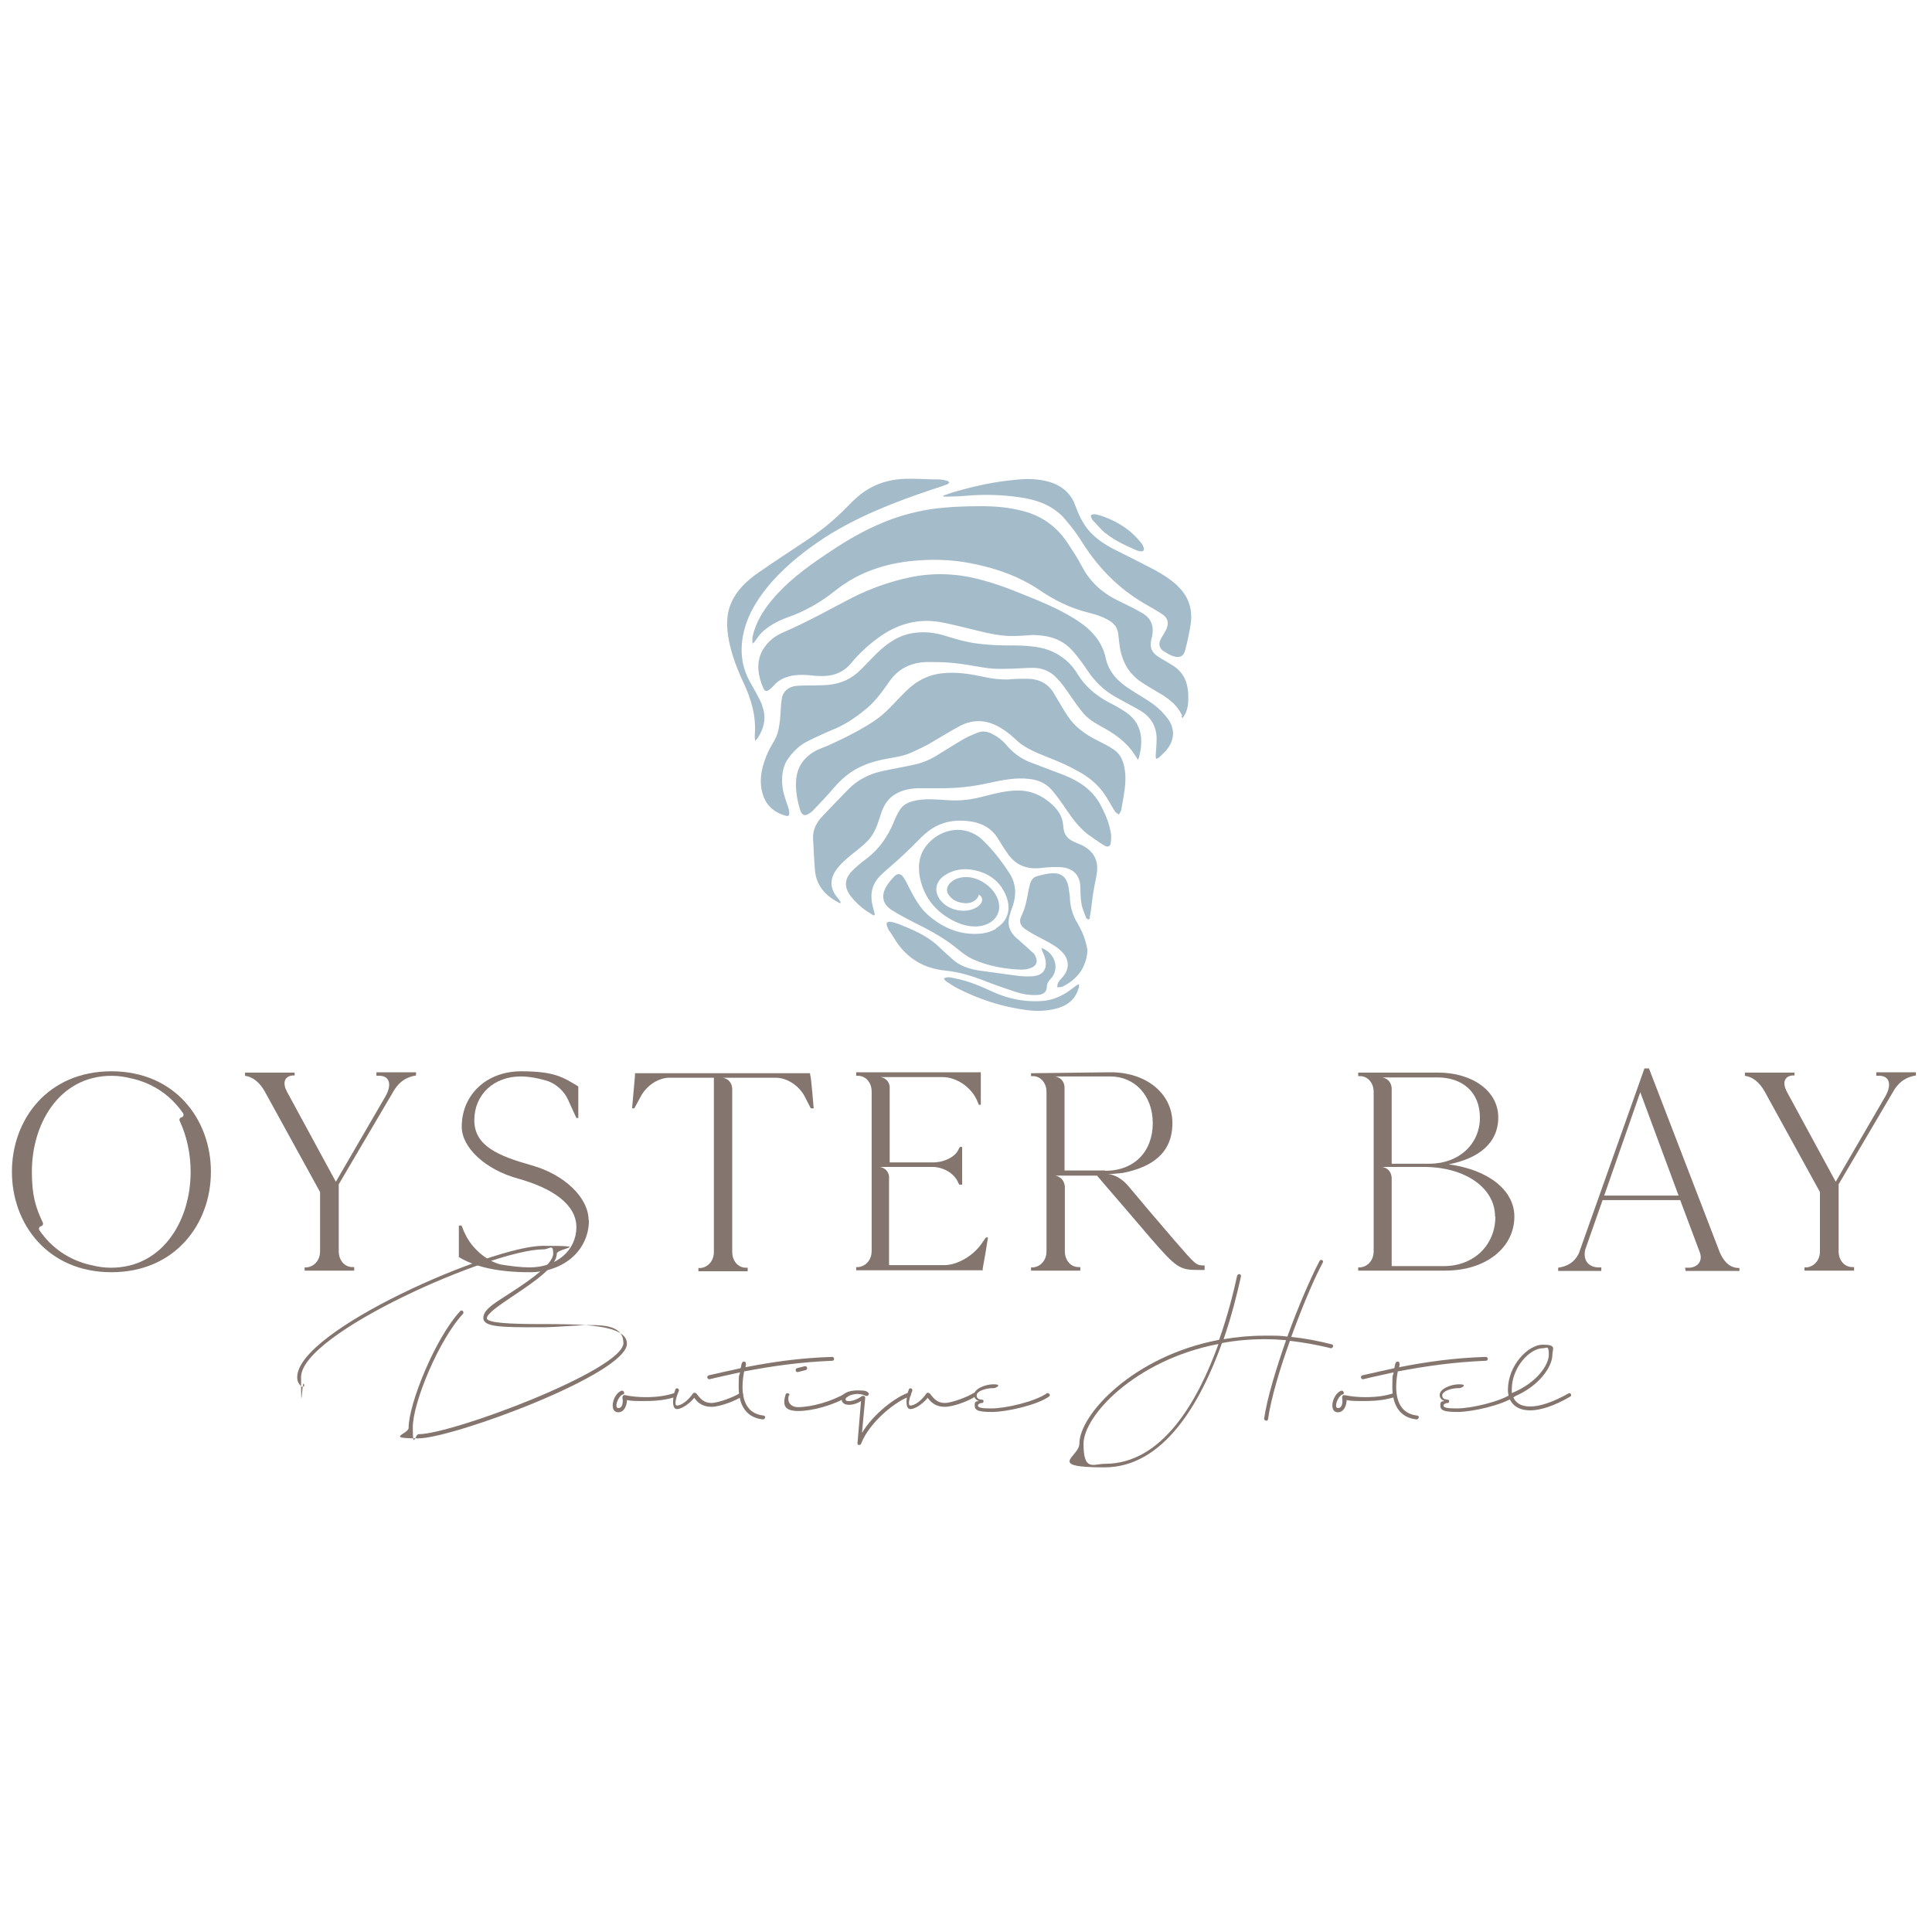 <?xml version="1.0" encoding="UTF-8"?>
<svg id="Layer_2" xmlns="http://www.w3.org/2000/svg" version="1.1" viewBox="0 0 600 600">
  <!-- Generator: Adobe Illustrator 29.3.1, SVG Export Plug-In . SVG Version: 2.1.0 Build 151)  -->
  <defs>
    <style>
      .st0 {
        fill: #a4bbca;
        isolation: isolate;
      }

      .st1 {
        fill: #84766f;
      }
    </style>
  </defs>
  <path class="st0" d="M318.9,313.7c-7.6-1-14.8-3.3-21.6-6.8-1.2-.6-2.3-1.4-3.4-2.1-.3-.2-.5-.5-.8-.9,1.2-.7,2.2-.3,3.3-.1,4.3.8,8.2,2.5,12.1,4.3,4.7,2.1,9.6,3.1,14.8,2.8,3.7-.2,6.9-1.7,9.7-3.9.6-.5,1.2-.9,1.8-1.3,0,0,.2,0,.3.1,0,.4,0,.9-.2,1.3-1,3.3-3.4,5.2-6.8,6.1-3,.8-6.1.9-9.2.5M337.4,293.6c-.5-2.5-1.6-4.9-2.9-7.1-1.3-2.2-2-4.5-2.2-7,0-1.4-.3-2.8-.5-4.2-.5-2.7-2.1-4.2-4.8-4.1-1.7,0-3.3.5-4.9.9-1.2.3-1.9,1.3-2.2,2.4-.1.5-.3,1-.4,1.6-.5,2.8-1,5.7-2.3,8.4-.8,1.6-.4,2.9,1.1,4,1.8,1.2,3.8,2.3,5.8,3.3,2.1,1.1,4.2,2.2,5.8,3.9,2,2.1,2.3,4.8.6,7.1-.5.8-1.3,1.4-1.8,2.2-.3.5-.3,1.1-.4,1.6.6,0,1.2,0,1.7-.2,4.6-2.3,7.2-5.8,7.7-10.8,0-.7-.1-1.4-.3-2.1M276.3,289.2c.7,1.1,1.4,2.2,2.1,3.3,3.5,5.2,8.5,8.2,15,8.9,4.2.4,8.2,1.6,12.1,3.1,3.2,1.3,6.5,2.4,9.8,3.5,2.1.7,4.3,1.1,6.6,1,2.1,0,3.1-.9,3.2-2.4,0-1,.4-1.8,1.1-2.5,3-3,1.6-8.2-2.8-9.7.2.5.2.8.4,1.2.3.7.7,1.5.8,2.2.7,3-.5,5.2-4.1,5.4-1.6.1-3.2,0-4.8-.2-3.9-.5-7.8-1.1-11.7-1.6-3-.5-5.9-1.4-8.2-3.5-1.7-1.5-3.3-3-4.9-4.5-3.4-3-7.5-4.7-11.7-6.4-.8-.3-1.6-.5-2.4-.7-1.3-.2-1.7.3-1.3,1.4.2.5.4,1,.7,1.5M309.4,288.4c-1.7,1-3.6,1.5-5.6,1.6-6,.3-10.9-1.9-15.2-5.5-2.9-2.4-4.6-5.6-6.3-8.9-.5-1-1-2.1-1.7-3.1-.8-1.2-1.8-1.4-2.8-.4-1,1-1.9,2.1-2.6,3.3-1.6,2.8-1.1,5.4,1.7,7.2,2.3,1.5,4.9,2.8,7.4,4.1,4.7,2.3,9.2,4.8,13.2,8.1,1.4,1.2,3,2.3,4.6,3.1,4.5,2,9.2,2.9,14.1,3.2,1.5.1,3,0,4.4-.7,1.2-.6,1.6-1.6,1.2-2.8-.2-.6-.4-1.2-.9-1.6-1.6-1.5-3.2-2.9-4.9-4.4-2.3-1.9-3.3-4.2-2.5-7.1.3-1.1.6-2.1,1-3.1,1.2-3.5,1.1-6.9-1-10.2-2.4-3.7-5.1-7.2-8.3-10.3-5.6-5.2-12.8-3.4-16.8.9-2.8,3-3.4,6.5-2.8,10.3,1.2,6.5,5,11.3,11.2,14.2,2.4,1.1,5,1.7,7.7,1.3,4.5-.8,6.8-4.3,5.4-8.3-1.3-3.6-5.4-6.7-9.4-6.9-2.1-.1-4,.4-5.5,1.9-1.2,1.3-1.2,2.8,0,4.1,1.2,1.4,2.9,2,4.8,2.1,2.1.1,3.9-1.1,4.2-2.7,1.5,1,1.3,2.6-.4,3.8-3.4,2.3-9,1.3-11.6-2.1-2-2.7-1.5-5.7,1.3-7.6,2.8-1.9,5.9-2.3,9.1-1.7,5,1,8.5,3.8,10.2,8.4,1.4,3.9.4,7.5-3.3,9.7M358.9,235.7c.3-.1.8-.2,1-.4.8-.8,1.7-1.6,2.4-2.4,2.5-3.1,2.7-6.6.3-9.8-1.2-1.6-2.7-3.1-4.3-4.3-2.3-1.7-4.9-3.1-7.3-4.7-3.8-2.4-6.7-5.4-7.6-9.7-1.1-5.1-4.3-8.7-8.7-11.6-3.8-2.5-8-4.5-12.3-6.3-5.6-2.3-11.2-4.7-17.2-6.3-7.4-2.1-15-2.5-22.6-.9-6.2,1.3-12.1,3.4-17.7,6.2-7.2,3.7-14.2,7.7-21.7,10.9-2.3,1-4.3,2.5-5.7,4.5-2.1,2.9-2.4,6.1-1.6,9.4.3,1.2.7,2.4,1.2,3.5.4.9,1,1,1.8.4.5-.4,1-.8,1.4-1.3,1.2-1.4,2.8-2.3,4.6-2.8,2.8-.8,5.7-.5,8.5-.2,4.2.3,7.9-.4,10.8-3.8,2.7-3.3,5.9-6.2,9.5-8.7,5.9-4,12.3-5.5,19.4-4,4.4.9,8.8,2.1,13.2,3.1,3,.7,6,1.1,9.1,1,1.8,0,3.5-.2,5.3-.3,1,0,1.9.1,2.9.2,3.8.4,7,1.9,9.5,4.7,1.7,1.9,3.2,4,4.6,6.1,2.2,3.3,5,6.1,8.5,8.1,2.6,1.5,5.2,2.8,7.8,4.3,3.4,2,5.2,5,5.2,8.8,0,1.8-.2,3.6-.3,5.4,0,.3.1.7.2,1M338.4,284.9c.2-.7.3-1.5.4-2.2.3-2.2.5-4.3.9-6.5.3-1.9.8-3.7,1-5.6.4-3.7-1.4-6.6-4.9-8.2-.9-.4-1.8-.7-2.7-1.2-1.4-.7-2.4-1.8-2.7-3.3-.2-.9-.2-1.9-.4-2.8-.5-2.4-2-4.2-3.9-5.8-2.8-2.4-6.1-3.8-9.9-3.8-3.7,0-7.1.9-10.6,1.8-3.7,1-7.4,1.5-11.3,1.2-3.1-.2-6.2-.5-9.4,0-2.1.4-4.1,1-5.3,2.8-.9,1.3-1.6,2.9-2.2,4.4-1.8,4.2-4.4,8-8.2,10.9-1.6,1.2-3.1,2.4-4.5,3.8-2.5,2.5-2.6,5.2-.5,7.9,1.3,1.7,2.9,3.2,4.7,4.5.8.5,1.6,1,2.4,1.5.1,0,.3-.2.4-.3-.2-.8-.4-1.5-.6-2.3-.9-3.3-.6-6.4,1.7-9.1,1-1.2,2.3-2.2,3.5-3.3,1.8-1.6,3.7-3.2,5.4-4.9,2.2-2,4.1-4.3,6.4-6.1,4-3.2,8.8-4,13.9-3.1,3.3.6,6,2.2,7.8,5,.9,1.5,1.8,3,2.8,4.4,2.6,4.1,6.3,5.6,11.3,4.9,1.8-.2,3.6-.3,5.4-.2,3.8.2,6,2.3,6.2,5.9.1,1.9,0,3.7.4,5.6.2,1.4.9,2.8,1.4,4.2,0,.3.5.4.8.6.2-.2.4-.5.5-.7M343.4,165.6c2.9,2.4,6.4,3.9,9.8,5.4.3.1.6.2.9.2.9.2,1.3-.3,1.1-1.1-.2-.5-.4-1.1-.8-1.5-3-3.8-6.9-6.4-11.5-8.1-1-.4-2-.6-2.7-.8-1.4,0-1.7.3-1.2,1.2.1.2.2.5.4.7,1.3,1.4,2.5,2.8,3.9,4M236.8,219.2c-1-2.4-2.4-4.8-3.7-7.1-2.9-5-3.4-10.4-2.1-15.9,1.4-5.9,4.7-10.9,8.7-15.5,4.8-5.4,10.4-9.8,16.5-13.8,10.3-6.6,21.7-11,33.3-14.9,1.6-.5,3.1-1,4.7-1.6.2,0,.4-.4.6-.6-.2-.2-.4-.4-.7-.5-.8-.2-1.6-.4-2.4-.4-3.5,0-7-.3-10.5-.2-3.7.1-7.2.9-10.5,2.6-3.1,1.6-5.6,4-7.9,6.4-3.7,3.8-7.8,7.1-12.3,10.1-5.1,3.4-10.2,6.7-15.2,10.2-3,2.1-5.6,4.5-7.4,7.6-2.5,4.3-2.4,8.9-1.5,13.5.9,4.4,2.5,8.6,4.4,12.7,2.5,5.2,4.1,10.7,3.6,16.5,0,.5,0,1,.1,1.8.4-.5.7-.7.9-1,2-3.2,2.7-6.6,1.2-10.1M366.9,222.5c0,.1.2.2.4.5.3-.5.6-.9.8-1.3,1-2.1,1-4.3.9-6.5-.2-3.4-1.5-6.4-4.6-8.4-1.5-1-3.1-1.8-4.6-2.8-1.6-1-2.6-2.3-2.4-4.2,0-.7.2-1.5.4-2.2.6-3-.2-5.5-2.9-7.1-2.3-1.4-4.7-2.5-7.1-3.7-5.2-2.4-9.2-5.9-11.8-10.9-1.3-2.5-2.9-4.9-4.4-7.2-3.3-5-7.8-8.4-13.9-10-4.2-1.1-8.5-1.5-12.9-1.5-5.2,0-10.4.2-15.5.9-6,.9-11.7,2.6-17.2,5.1-5.6,2.5-10.8,5.7-15.8,9.1-6.1,4.1-12,8.5-16.7,14.2-2.8,3.4-5,7.1-5.9,11.3-.1.6,0,1.4,0,2,0,0,.1,0,.2,0,.2-.2.4-.5.6-.7.7-.9,1.2-1.8,2-2.6,2.2-2.1,4.9-3.6,7.9-4.7,5.5-1.9,10.4-4.7,14.9-8.3,7.6-6.1,16.6-8.9,26.5-9.5,5.9-.4,11.7,0,17.5,1.3,6.9,1.5,13.5,3.9,19.3,7.8,4.7,3.2,9.6,5.7,15.2,7.1,2.4.6,4.7,1.3,6.8,2.6,1.6,1,2.5,2.3,2.7,4.2.2,1.6.3,3.1.6,4.7.8,4.1,2.8,7.6,6.5,10.1,2.1,1.4,4.2,2.6,6.4,3.9,2.7,1.7,5,3.6,6.3,6.5M365.8,182c-2.2-2-4.7-3.7-7.4-5.1-4-2.1-8-4.1-12-6.1-3.2-1.6-6.1-3.5-8.4-6.2-1.9-2.3-3.1-5-4.1-7.7-1.5-4.1-4.7-6.5-9-7.5-4.1-1-8.2-.6-12.3-.1-5.7.7-11.2,2-16.7,3.6-1,.3-2,.7-2.9,1,0,.1,0,.2,0,.3.7,0,1.4.1,2,0,2.4,0,4.9-.2,7.3-.4,5.4-.3,10.7,0,16,.9,4.9.9,9.3,2.8,12.5,6.6,2,2.3,3.8,4.7,5.4,7.3,5.2,8.2,11.9,14.9,20.7,19.7,1.4.8,2.8,1.6,4.1,2.5,1.6,1.1,2,2.4,1.4,4.1-.2.7-.6,1.3-1,2-.4.7-.8,1.3-1.1,2-.5,1.2-.2,2.4.9,3.2.9.6,1.9,1.2,2.9,1.6,2.2.8,3.5.2,4-1.9.7-2.7,1.3-5.4,1.7-8.2.6-4.5-.7-8.5-4.2-11.7M347.5,252.9c.2-.4.6-.8.7-1.3.3-1.5.5-3.1.8-4.6.5-3,.8-6,.1-9-.4-2.1-1.4-4-3.2-5.2-1.7-1.2-3.7-2.1-5.6-3.1-3.5-1.8-6.6-4.1-8.7-7.3-1.5-2.2-2.8-4.6-4.2-6.9-1.8-3.2-4.7-4.7-8.5-4.7-1.9,0-3.7,0-5.6.2-2.6.1-5.2-.2-7.8-.8-4.2-.9-8.5-1.6-12.9-1.1-2.7.3-5.1,1.1-7.4,2.5-3,1.8-5.2,4.5-7.6,6.9-1.6,1.7-3.2,3.3-5.1,4.7-2.2,1.6-4.5,2.9-6.9,4.2-2.4,1.3-4.8,2.5-7.3,3.6-1.9,1-4.1,1.5-5.9,2.7-3.7,2.4-5.3,5.7-5.2,10.2,0,2.4.5,5.1,1.3,7.7.6,1.7,1.5,2,3,.9.3-.2.6-.4.9-.7,2.3-2.4,4.6-4.8,6.7-7.3,2.2-2.5,4.6-4.6,7.6-6.1,2.9-1.5,6.1-2.3,9.4-2.9,2.6-.4,5.2-.9,7.6-2.1,1.6-.7,3.2-1.5,4.7-2.3,3.3-1.9,6.6-4,10-5.8,2.6-1.3,5.4-1.7,8.3-1,2.7.7,5,2.2,7.1,3.9,1.2,1,2.2,2.1,3.5,3,3,2.1,6.5,3.3,9.9,4.7,2.5,1,4.9,2.1,7.2,3.4,3.3,1.7,6.2,4,8.3,6.9,1.3,1.8,2.3,3.8,3.5,5.7.2.4.7.6,1.1,1M344.9,262c.2-1.2.3-2.5,0-3.7-.5-3-1.8-5.8-3.2-8.5-2.5-4.5-6.5-7.2-11.3-9.1-3.6-1.4-7.2-2.7-10.8-4.1-2.9-1.2-5.3-3.1-7.2-5.4-1.2-1.4-2.7-2.5-4.3-3.3-1.4-.7-2.9-1-4.4-.4-1.5.6-3,1.2-4.4,2-2.9,1.7-5.7,3.5-8.5,5.2-2.3,1.4-4.8,2.4-7.5,2.9-3.1.7-6.3,1.2-9.4,1.9-4,.9-7.6,2.7-10.4,5.6-2.7,2.7-5.3,5.5-8,8.3-1.9,2-3.1,4.2-3,6.9.2,3.3.3,6.7.6,10,.3,3.8,2.3,6.8,5.6,9,.7.4,1.4.8,2.1,1.2.1,0,.2-.2.3-.3-.3-.5-.6-.9-1-1.4-2.2-2.6-2.5-5.4-.7-8.2,1.2-1.9,2.9-3.4,4.7-4.9,1.8-1.5,3.8-2.9,5.4-4.6,2.2-2.3,3.1-5.2,4-8.1.7-2.2,1.7-4.3,3.7-5.8,2.3-1.7,5-2.3,7.8-2.4,2.4,0,4.8,0,7.3,0,4.9,0,9.8-.5,14.6-1.6,4.2-.9,8.4-1.8,12.7-1.3,2.9.3,5.3,1.4,7.1,3.5,1.6,1.9,3.1,4,4.5,6.1,2.2,3.2,4.5,6.3,7.9,8.5,1.3.9,2.5,1.8,3.9,2.6,1,.6,1.8.3,2-.8M353.4,236c.2-.5.4-.8.4-1.1.5-1.9.7-3.7.6-5.7-.3-3.3-1.8-6-4.6-7.9-1.7-1.2-3.5-2.2-5.3-3.1-4.2-2.2-7.6-5.1-10-9.1-1.5-2.5-3.7-4.6-6.4-6.1-3.3-1.9-7-2.3-10.8-2.5-3.1-.1-6.2,0-9.2-.2-2.6-.2-5.3-.4-7.8-1-2.6-.5-5.1-1.4-7.6-2.1-3.2-.9-6.4-1.1-9.7-.5-5.1,1-8.7,4.1-12,7.5-1.6,1.6-3.1,3.3-4.8,4.8-3,2.6-6.6,3.7-10.6,3.8-2.7.1-5.5,0-8.2.2-2.4.2-4.3,1.7-4.6,4-.4,2.3-.3,4.6-.6,6.9-.2,1.5-.4,3.1-1,4.6-.7,1.7-1.8,3.2-2.6,4.9-1.8,4-3,8.2-1.9,12.6.9,3.7,3.3,6.2,7.2,7.3.9.3,1.3,0,1.2-.9,0-.7-.2-1.4-.4-2-.9-2.4-1.7-4.8-1.8-7.3-.1-2.8.3-5.4,2-7.7,1.6-2.2,3.6-4.1,6.1-5.3,2.8-1.4,5.7-2.7,8.6-3.9,3.6-1.6,6.7-3.8,9.7-6.3,2.8-2.4,4.9-5.4,7-8.4,2.7-3.8,6.5-5.7,11.3-5.9,2.8,0,5.7,0,8.5.3,2.9.3,5.8.8,8.7,1.3,2.7.5,5.4.6,8.1.5,2.6,0,5.3-.3,7.9-.3,2.9,0,5.5,1.1,7.4,3.2,1.5,1.5,2.7,3.3,3.9,5,1.5,2.1,2.9,4.3,4.6,6.2,1.8,2,4.4,3.3,6.7,4.6,3.5,2,6.6,4.4,8.8,7.7.4.6.8,1.2,1.3,2"/>
  <g>
    <path class="st1" d="M65.5,363.9c0,16.3-11.2,31.2-30.9,31.2h0c-19.7,0-30.9-14.9-30.9-31.2s11.2-31.2,30.9-31.2h0c19.7,0,30.9,14.9,30.9,31.2ZM59.2,363.9c0-5.6-1.2-11.1-3.4-15.8-.2-.4,0-.8.3-1l.5-.2c.4-.2.5-.7.3-1.1-3.6-5.3-9-9.3-16.1-10.9,0,0,0,0-.1,0-1.9-.5-3.9-.8-6.1-.8h0c-8.1,0-14.5,3.8-18.7,9.7-3.9,5.4-6,12.6-6,20.1s1.2,11.1,3.4,15.8c.2.4,0,.8-.3,1l-.5.2c-.4.2-.5.7-.3,1.1,3.6,5.3,9,9.3,16.1,10.9,0,0,0,0,.1,0,1.9.5,3.9.8,6.1.8h0c8.1,0,14.5-3.8,18.7-9.7,3.9-5.4,6-12.6,6-20.1Z"/>
    <path class="st1" d="M129.2,333v1c-2.6.4-4.9,1.6-6.7,4.4l-17.3,29.4v20.8c0,2.7,1.7,4.8,4.1,4.9h.7v1.1h-15.4v-1h.7c2.4-.3,4.1-2.3,4.1-5v-18.4c0,0-17.1-31.1-17.1-31.1-1.7-3.1-3.9-4.7-6.2-5v-1h15.4v.9h-.7c-2.5.3-3.1,2.3-1.7,5l15.2,28,15.4-26.5h0c2-3.5,1.4-6.3-1.7-6.4h-1.1v-1.1h12.4Z"/>
    <path class="st1" d="M182.9,378.9c0,9.4-7.8,16.2-18.4,16.2s-17.3-1.9-22-4.7v-9.8h.8c.4.7.7,1.8,1.1,2.5,2.1,4.6,6.7,8.5,11.1,9.6,3.1.5,6.2.9,9,.9,8.4,0,14.5-5.3,14.5-12.5s-7.7-12.2-18.2-15.1c-10.1-2.8-17.4-9.6-17.4-16.1,0-10,7.8-17.2,18.4-17.2s13.1,1.9,17.8,4.7v9.8h-.6c0,0-2.6-5.7-2.6-5.7-1.1-2.5-3.6-4.8-6.1-5.7-3.1-1-6.2-1.5-8.6-1.5-8.3,0-14.4,5.6-14.4,13.6s7.5,11.1,17.8,14c10.3,2.9,17.7,10.1,17.7,17.1Z"/>
    <path class="st1" d="M252.5,344.2h-.7l-1.9-3.7c-1.8-3.4-5.5-5.8-9-5.8h-16.5s2.7.2,3,3.3v50.8c0,2.7,1.7,4.8,4.1,4.9h.7v1.1h-15.3v-1h.7c2.4-.3,4.1-2.3,4.1-5v-54.1h-13.8c-3.4,0-7.1,2.4-8.9,5.8l-2,3.7h-.7c.3-2.9.6-7.2.9-10.2h0v-.7h54.4v.6c.3,0,1,9.6,1.1,10.3Z"/>
    <path class="st1" d="M306.8,384.5c-.4,2.7-1.1,6.7-1.6,9.4h0v.6h-39.3v-1h.7c2.4-.3,4.1-2.3,4.1-5v-49.5c0-2.7-1.7-4.8-4.1-4.9h-.7v-1.1h38.7v10.1h-.6l-.6-1.4c-1.9-4.2-6.4-7.2-10.7-7.2h-16.4s-2.9,0-2.9,0c0,0,2.5.2,2.9,2.9v23.6h13.4c3.5,0,7-1.7,8-4.1l.4-.7h.7v11.7h-.9c0,0-.4-.8-.4-.8-1.2-2.7-4.5-4.7-8-4.7h-13.4c0,0-2.9,0-2.9,0,0,0,2.4.2,2.9,2.8v27.7h17.1c4.3,0,9.4-3.1,12-7.2l1-1.4h.6Z"/>
    <path class="st1" d="M374.1,393.2v1.2h-2.1c-5.6,0-6.7-.7-14.6-9.8-7.9-9.3-14.2-16.5-16.7-19.5h-13s2.7.3,3,3.4v20.1c0,2.7,1.7,4.8,4.1,4.9h.7v1.1h-15.3v-1h.7c2.4-.3,4.1-2.3,4.1-5v-49.5c0-2.7-1.7-4.8-4.1-4.9h-.7v-.9l24.7-.3c11.1,0,19.2,6.6,19.2,15.8s-6.2,13.7-15.6,15.5c0,0-.1,0-.2,0-.2,0-.4,0-.6.1-.2,0-.3,0-.5,0-1.5.2-3.2.3-3.2.3,3.3,0,5.9,3.1,6.3,3.5,0,0,0,0,0,0,0,0,0,0,0,0,3.3,4,8.5,10.1,14.6,17.2,6.4,7.3,6.4,7.6,9.2,7.6ZM343.2,363.6c9.3,0,14.8-6.2,14.8-14.8s-5.6-14.5-13.2-14.5h-17.2s2.7.2,3,3.2v26h12.6c0,0,0,0,0,0Z"/>
    <path class="st1" d="M470.3,377.8c0,9.8-9,16.8-21.4,16.8h-27.1v-1h.7c2.4-.3,4.1-2.3,4.1-5v-49.5c0-2.7-1.7-4.8-4.1-4.9h-.7c0,0,0-1.1,0-1.1h24.7c10.9,0,18.8,5.8,18.8,13.9s-6.2,12.8-15.4,14.6c12.1,1.6,20.4,7.9,20.4,16.2ZM429.2,334.6s2.7.2,3,3.3v23.5h11.7c9.3,0,15.7-6.2,15.7-14.3s-5.6-12.5-13.2-12.5h-17.2ZM464.3,377.8c0-8.9-9.3-15.4-22.1-15.4h-13s2.7.2,3,3.3v27.5h16.2c9.3,0,16-6.5,16-15.4Z"/>
    <path class="st1" d="M540.2,393.7v1h-16.7l-.2-1h1.5c2.7-.3,4.1-2.3,3-5l-6-16h-24.1l-5.4,15.4c-.7,3.1.8,5.3,3.9,5.5h1.1v1.1h-13.4v-1c2.8-.4,5-1.6,6.4-4.4l20.4-57.5h1.4l22.1,57.4c1.5,3.2,3.4,4.6,6,4.6ZM521.3,371.3l-11.9-32.1-11.2,32.1h23.1Z"/>
    <path class="st1" d="M595,333v1c-2.6.4-4.9,1.6-6.7,4.4l-17.3,29.4v20.8c0,2.7,1.7,4.8,4.1,4.9h.7v1.1h-15.4v-1h.7c2.4-.3,4.1-2.3,4.1-5v-18.4c0,0-17.1-31.1-17.1-31.1-1.7-3.1-3.9-4.7-6.2-5v-1h15.4v.9h-.7c-2.5.3-3.1,2.3-1.7,5l15.2,28,15.4-26.5h0c2-3.5,1.4-6.3-1.7-6.4h-1.1v-1.1h12.4Z"/>
  </g>
  <g>
    <path class="st1" d="M144,407.8c-7.7,8.1-15.8,27.9-15.8,35.4s.7,2.2,1.8,2.2c10.5,0,63.6-20,63.6-28.3s-13.9-4.9-25.8-4.9-17.7,0-17.7-2.9,4.4-5.1,9.2-8.3c5.8-3.8,12.5-8.5,12.5-11.7s-1.1-1.3-3.1-1.3c-15.6,0-75.2,26-75.2,39.7s.3,1.5.8,2c.6.7-.3,1.3-.8.8-.8-.8-1.2-1.6-1.2-2.8,0-14.6,60.6-40.8,76.3-40.8s4.3.7,4.3,2.5c0,3.9-6.9,8.6-13,12.7-4.6,3.1-8.7,5.8-8.7,7.3s7.8,1.8,16.5,1.8c12.4,0,27,0,27,6.1,0,9.4-54.1,29.4-64.8,29.4s-3-1.3-3-3.3c0-7.4,8.3-28,16.1-36.3.5-.4,1.2.3.8.8Z"/>
    <path class="st1" d="M193.5,433c-1.7.7-2.8,4.3-1.5,4.3s1.6-1.7,1.3-3.2c0-.8.5-.9.9-.8,2,.4,4.2.6,6.3.6,3.4,0,6.4-.4,9-1.3.7-.2,1,.8.3,1.2-2.6.9-5.8,1.3-9.3,1.3s-4.3,0-5.8-.3c0,1.6-.8,3.8-2.7,3.8-3,0-1.7-5.7,1-6.7.7-.2,1.2.9.5,1.2Z"/>
    <path class="st1" d="M210.8,432c-.6,1.3-1.6,4.5-.6,4.5,1.5,0,3.6-1.7,4.9-3.6.3-.5.8-.5,1.3,0,1,1.4,2.2,2.8,4.5,2.8s7.3-2,8.8-3c.7-.5,1.5.3.8.9-1.7,1.3-6.8,3.3-9.6,3.3s-4.3-1.4-5.3-2.8c-1.1,1.4-3.6,3.5-5.4,3.5s-1.2-4.4-.4-6.2c.3-.6,1.3,0,1,.5Z"/>
    <path class="st1" d="M231.7,423.6l-.2,1c8.7-1.7,17.2-2.9,26.9-3.2.9,0,.8,1.3,0,1.2-9.8.4-18.3,1.6-27.3,3.3-.3,1.5-.5,3.2-.5,4.8,0,4.2,1.4,8.3,6.4,8.9,1,0,.7,1.3-.2,1.2-5.8-.7-7.4-5.4-7.4-10.1s.2-3.1.4-4.5c-3,.7-6.1,1.3-9.3,2.1-.9.3-1.2-1.1-.3-1.2,3.4-.8,6.7-1.5,9.8-2.2.2-.6.2-1.1.4-1.6.3-.7,1.4-.6,1.2.3Z"/>
    <path class="st1" d="M245,433.3c-.7,2.2.7,3.7,2.8,3.7,4.3,0,10.5-1.8,14.8-4.3.7-.4,1.3.5.7,1-4.4,2.7-11,4.5-15.4,4.5s-4.9-1.9-3.9-5.2c.3-.6,1.3-.3,1.2.3ZM247.8,426.1c-.7.2-1-1-.3-1.2l2.4-.6c.8-.2,1.1,1,.3,1.2l-2.4.6Z"/>
    <path class="st1" d="M268.9,433.6c-.4-.4-1.7-.7-2.5-.7-1.6,0-3.8.7-3.8,1.7s2.8.6,4.9-.9c.5-.4,1.2-.2,1.2.4l-1,10.9c3.7-6.2,10.9-11.4,14.5-12.5.6-.2,1,.9.3,1.2-3.9,1.2-12.4,7.7-15.1,14.7-.2.5-1.2.5-1.1-.2l1.1-13.1c-2.4,1.6-6,1.7-6-.5s2.7-2.8,5-2.8,2.8.2,3.3.8c.4.3-.3,1.3-.8.8Z"/>
    <path class="st1" d="M283.3,432c-.6,1.3-1.6,4.5-.6,4.5,1.5,0,3.6-1.7,4.9-3.6.3-.5.8-.5,1.3,0,1,1.4,2.2,2.8,4.5,2.8s7.3-2,8.8-3c.7-.5,1.5.3.8.9-1.7,1.3-6.8,3.3-9.6,3.3s-4.3-1.4-5.3-2.8c-1.1,1.4-3.6,3.5-5.4,3.5s-1.2-4.4-.4-6.2c.3-.6,1.3,0,1,.5Z"/>
    <path class="st1" d="M308.3,431.1c-2.3,0-5,1-5,2.2s.9,1.3,1.8,1.4c.5,0,.4,1,0,1-.8,0-1.4.4-1.4.8,0,.7,1.3.9,4.2.9,4.4,0,13.5-2.1,17.2-4.7.6-.3,1.3.5.7,1-3.8,2.7-13.3,4.8-17.8,4.8s-5.3-.6-5.3-2.1.7-1.1,1.3-1.3c-.9-.3-1.5-1-1.5-1.9,0-1.8,3.3-3.3,6.1-3.3s.7,1.2,0,1.2Z"/>
    <path class="st1" d="M385.4,396.4c-1.2,5.4-2.9,12.3-5.4,19.5,4.1-.7,8.3-1.1,12.8-1.1s4.7,0,7,.3c3.4-9.4,7.3-18.4,10-23.5.3-.7,1.4-.2,1,.5-2.7,5-6.4,13.8-9.8,23.1,4.1.4,8.3,1.2,12.6,2.3.8.2.3,1.3-.3,1.2-4.4-1.1-8.6-1.8-12.7-2.3-3.2,8.9-5.9,18-6.8,24.3,0,.8-1.3.6-1.2-.2.9-6.3,3.7-15.4,6.8-24.3-2.3-.2-4.4-.3-6.6-.3-4.7,0-9.1.4-13.3,1.2-6.7,18.6-18.1,38.6-36.5,38.6s-7.8-3.3-7.8-7.3c0-9.1,16.8-27.3,43.4-32.3,2.6-7.3,4.4-14.4,5.6-19.9.2-.7,1.3-.7,1.2.2ZM378.3,417.4c-25.8,5-41.8,22.3-41.8,31s3,6.2,6.7,6.2c17.6,0,28.7-19.1,35.2-37.2Z"/>
    <path class="st1" d="M417,433c-1.7.7-2.8,4.3-1.5,4.3s1.6-1.7,1.3-3.2c0-.8.5-.9.9-.8,2,.4,4.2.6,6.3.6,3.4,0,6.4-.4,9-1.3.7-.2,1,.8.3,1.2-2.6.9-5.8,1.3-9.3,1.3s-4.3,0-5.8-.3c0,1.6-.8,3.8-2.7,3.8-3,0-1.7-5.7,1-6.7.7-.2,1.2.9.5,1.2Z"/>
    <path class="st1" d="M434.7,423.6l-.2,1c8.7-1.7,17.2-2.9,26.9-3.2.9,0,.8,1.3,0,1.2-9.8.4-18.3,1.6-27.3,3.3-.3,1.5-.5,3.2-.5,4.8,0,4.2,1.4,8.3,6.4,8.9,1,0,.7,1.3-.2,1.2-5.8-.7-7.4-5.4-7.4-10.1s.2-3.1.4-4.5c-3,.7-6.1,1.3-9.3,2.1-.9.3-1.2-1.1-.3-1.2,3.4-.8,6.7-1.5,9.8-2.2.2-.6.2-1.1.4-1.6.3-.7,1.4-.6,1.2.3Z"/>
    <path class="st1" d="M452.9,431.1c-2.3,0-5,1-5,2.2s.9,1.3,1.8,1.4c.5,0,.4,1,0,1-.8,0-1.4.4-1.4.8,0,.7,1.3.9,4.2.9,4.4,0,13.5-2.1,17.2-4.7.6-.3,1.3.5.7,1-3.8,2.7-13.3,4.8-17.8,4.8s-5.3-.6-5.3-2.1.7-1.1,1.3-1.3c-.9-.3-1.5-1-1.5-1.9,0-1.8,3.3-3.3,6.1-3.3s.7,1.2,0,1.2Z"/>
    <path class="st1" d="M469.9,433.8c.7,1.8,2.4,3,5.3,3s6.8-1.2,12-4.1c.6-.3,1,.7.5,1-5.3,3.1-9.5,4.3-12.5,4.3-4.8,0-6.9-2.9-6.9-6.4,0-7.6,6.3-14,10.8-14s3,1.3,3,3.2c0,3.5-4,9.8-12.3,13.1ZM469.6,432.6c7.8-3.2,11.4-8.8,11.4-11.9s-.7-2-1.8-2c-4.1,0-9.7,5.9-9.7,12.8s0,.8,0,1.1Z"/>
  </g>
</svg>